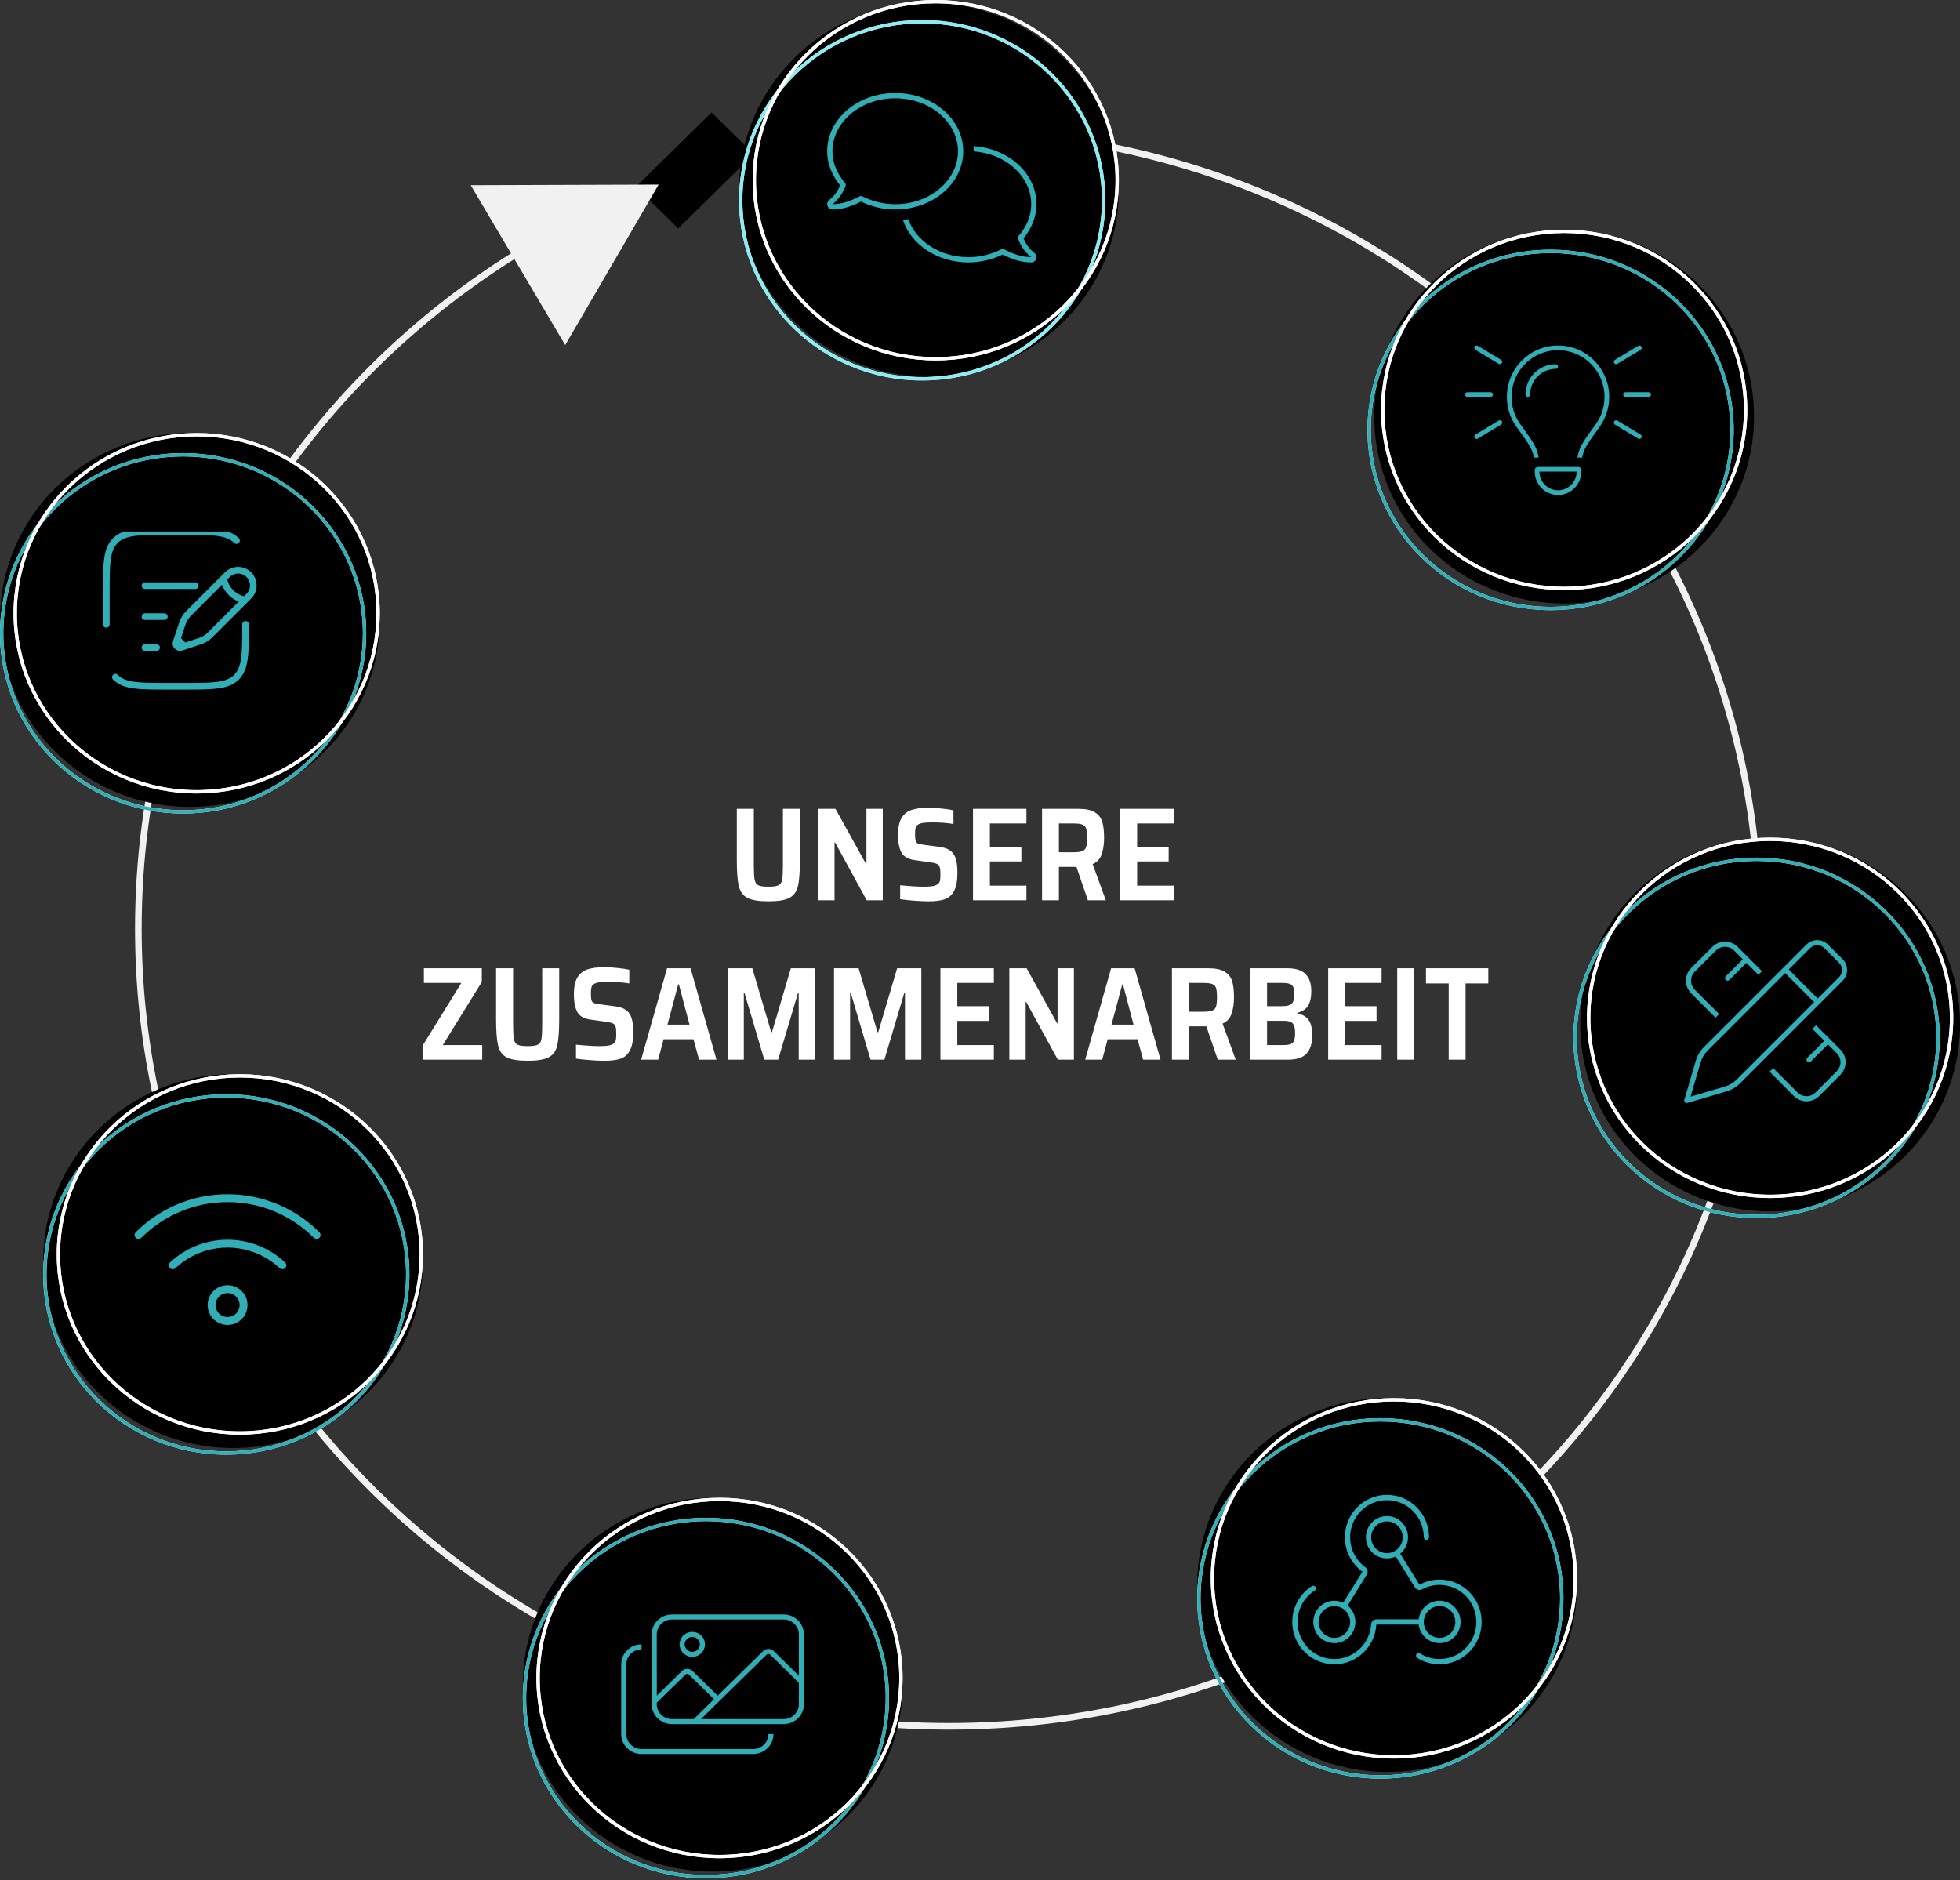 <?xml version="1.0" encoding="UTF-8"?> <svg xmlns="http://www.w3.org/2000/svg" width="590" height="566" viewBox="0 0 590 566" fill="none"><rect x="0" y="0" width="590" height="566" fill="#333333" stroke="none"/><path d="M240.793 243.48V258.8C240.793 262.427 240.593 265.08 240.193 266.76C239.793 268.413 238.94 269.587 237.633 270.28C236.327 270.973 234.22 271.32 231.313 271.32C228.407 271.32 226.287 270.973 224.953 270.28C223.647 269.587 222.793 268.4 222.393 266.72C221.993 265.04 221.793 262.4 221.793 258.8V243.48H226.913V260.4C226.913 262.507 226.993 263.973 227.153 264.8C227.313 265.627 227.673 266.187 228.233 266.48C228.82 266.773 229.847 266.92 231.313 266.92C232.78 266.92 233.793 266.773 234.353 266.48C234.94 266.187 235.3 265.64 235.433 264.84C235.593 264.013 235.673 262.533 235.673 260.4V243.48H240.793ZM260.89 271L251.37 253.6H251.21V271H246.29V243.48H251.49L260.65 260H260.81V243.48H265.73V271H260.89ZM279.567 271.32C278.181 271.32 276.701 271.253 275.127 271.12C273.554 271.013 272.167 270.867 270.967 270.68V266.48C273.954 266.773 276.327 266.92 278.087 266.92C279.287 266.92 280.221 266.853 280.887 266.72C281.554 266.587 282.047 266.373 282.367 266.08C282.687 265.813 282.887 265.467 282.967 265.04C283.047 264.613 283.087 264 283.087 263.2C283.087 262.213 283.021 261.507 282.887 261.08C282.781 260.653 282.554 260.347 282.207 260.16C281.861 259.947 281.274 259.773 280.447 259.64L275.367 258.92C273.447 258.68 272.127 257.947 271.407 256.72C270.687 255.467 270.327 253.667 270.327 251.32C270.327 249.08 270.687 247.373 271.407 246.2C272.154 245 273.167 244.2 274.447 243.8C275.754 243.373 277.407 243.16 279.407 243.16C280.767 243.16 282.141 243.24 283.527 243.4C284.914 243.533 286.074 243.707 287.007 243.92V248.04C285.087 247.72 282.967 247.56 280.647 247.56C279.474 247.56 278.541 247.613 277.847 247.72C277.181 247.827 276.674 248 276.327 248.24C275.954 248.48 275.714 248.813 275.607 249.24C275.501 249.64 275.447 250.253 275.447 251.08C275.447 251.987 275.501 252.64 275.607 253.04C275.714 253.44 275.927 253.72 276.247 253.88C276.567 254.04 277.114 254.173 277.887 254.28L283.007 254.96C284.127 255.12 285.047 255.427 285.767 255.88C286.514 256.307 287.101 257.013 287.527 258C287.981 259.12 288.207 260.693 288.207 262.72C288.207 265.147 287.861 266.987 287.167 268.24C286.501 269.493 285.554 270.32 284.327 270.72C283.127 271.12 281.541 271.32 279.567 271.32ZM292.893 271V243.48H308.973V247.88H297.973V254.88H307.453V259.32H297.973V266.6H308.973V271H292.893ZM327.474 271L324.034 260.96H318.754V271H313.674V243.48H324.714C326.847 243.48 328.461 243.827 329.554 244.52C330.674 245.187 331.421 246.133 331.794 247.36C332.167 248.587 332.354 250.2 332.354 252.2C332.354 254.067 332.114 255.707 331.634 257.12C331.181 258.507 330.274 259.507 328.914 260.12L332.874 271H327.474ZM323.034 256.56C324.314 256.56 325.247 256.44 325.834 256.2C326.421 255.96 326.794 255.547 326.954 254.96C327.141 254.373 327.234 253.453 327.234 252.2C327.234 250.92 327.141 250 326.954 249.44C326.794 248.88 326.434 248.48 325.874 248.24C325.314 248 324.381 247.88 323.074 247.88H318.754V256.56H323.034ZM337.229 271V243.48H353.309V247.88H342.309V254.88H351.789V259.32H342.309V266.6H353.309V271H337.229ZM127.198 319V314.8L138.878 295.88H127.598V291.48H145.038V295.6L133.278 314.6H145.158V319H127.198ZM168.332 291.48V306.8C168.332 310.427 168.132 313.08 167.732 314.76C167.332 316.413 166.479 317.587 165.172 318.28C163.866 318.973 161.759 319.32 158.852 319.32C155.946 319.32 153.826 318.973 152.492 318.28C151.186 317.587 150.332 316.4 149.932 314.72C149.532 313.04 149.332 310.4 149.332 306.8V291.48H154.452V308.4C154.452 310.507 154.532 311.973 154.692 312.8C154.852 313.627 155.212 314.187 155.772 314.48C156.359 314.773 157.386 314.92 158.852 314.92C160.319 314.92 161.332 314.773 161.892 314.48C162.479 314.187 162.839 313.64 162.972 312.84C163.132 312.013 163.212 310.533 163.212 308.4V291.48H168.332ZM181.989 319.32C180.603 319.32 179.123 319.253 177.549 319.12C175.976 319.013 174.589 318.867 173.389 318.68V314.48C176.376 314.773 178.749 314.92 180.509 314.92C181.709 314.92 182.643 314.853 183.309 314.72C183.976 314.587 184.469 314.373 184.789 314.08C185.109 313.813 185.309 313.467 185.389 313.04C185.469 312.613 185.509 312 185.509 311.2C185.509 310.213 185.443 309.507 185.309 309.08C185.203 308.653 184.976 308.347 184.629 308.16C184.283 307.947 183.696 307.773 182.869 307.64L177.789 306.92C175.869 306.68 174.549 305.947 173.829 304.72C173.109 303.467 172.749 301.667 172.749 299.32C172.749 297.08 173.109 295.373 173.829 294.2C174.576 293 175.589 292.2 176.869 291.8C178.176 291.373 179.829 291.16 181.829 291.16C183.189 291.16 184.563 291.24 185.949 291.4C187.336 291.533 188.496 291.707 189.429 291.92V296.04C187.509 295.72 185.389 295.56 183.069 295.56C181.896 295.56 180.963 295.613 180.269 295.72C179.603 295.827 179.096 296 178.749 296.24C178.376 296.48 178.136 296.813 178.029 297.24C177.923 297.64 177.869 298.253 177.869 299.08C177.869 299.987 177.923 300.64 178.029 301.04C178.136 301.44 178.349 301.72 178.669 301.88C178.989 302.04 179.536 302.173 180.309 302.28L185.429 302.96C186.549 303.12 187.469 303.427 188.189 303.88C188.936 304.307 189.523 305.013 189.949 306C190.403 307.12 190.629 308.693 190.629 310.72C190.629 313.147 190.283 314.987 189.589 316.24C188.923 317.493 187.976 318.32 186.749 318.72C185.549 319.12 183.963 319.32 181.989 319.32ZM210.435 319L208.755 312.84H199.755L198.115 319H192.995L200.795 291.48H207.875L215.675 319H210.435ZM204.355 296.32H204.155L200.915 308.44H207.555L204.355 296.32ZM240.424 319V298.88H240.224L234.224 319H230.064L224.104 298.88H223.904V319H219.064V291.48H226.464L232.144 310.68H232.384L238.064 291.48H245.344V319H240.424ZM272.416 319V298.88H272.216L266.216 319H262.056L256.096 298.88H255.896V319H251.056V291.48H258.456L264.136 310.68H264.376L270.056 291.48H277.336V319H272.416ZM283.088 319V291.48H299.168V295.88H288.168V302.88H297.648V307.32H288.168V314.6H299.168V319H283.088ZM318.429 319L308.909 301.6H308.749V319H303.829V291.48H309.029L318.189 308H318.349V291.48H323.269V319H318.429ZM344.106 319L342.426 312.84H333.426L331.786 319H326.666L334.466 291.48H341.546L349.346 319H344.106ZM338.026 296.32H337.826L334.586 308.44H341.226L338.026 296.32ZM366.576 319L363.136 308.96H357.856V319H352.776V291.48H363.816C365.949 291.48 367.562 291.827 368.656 292.52C369.776 293.187 370.522 294.133 370.896 295.36C371.269 296.587 371.456 298.2 371.456 300.2C371.456 302.067 371.216 303.707 370.736 305.12C370.282 306.507 369.376 307.507 368.016 308.12L371.976 319H366.576ZM362.136 304.56C363.416 304.56 364.349 304.44 364.936 304.2C365.522 303.96 365.896 303.547 366.056 302.96C366.242 302.373 366.336 301.453 366.336 300.2C366.336 298.92 366.242 298 366.056 297.44C365.896 296.88 365.536 296.48 364.976 296.24C364.416 296 363.482 295.88 362.176 295.88H357.856V304.56H362.136ZM376.33 291.48H387.65C390.077 291.48 391.864 292.067 393.01 293.24C394.157 294.387 394.73 296.107 394.73 298.4C394.73 300.32 394.384 301.8 393.69 302.84C393.024 303.853 391.957 304.533 390.49 304.88V305.04C392.144 305.387 393.304 306.08 393.97 307.12C394.664 308.133 395.01 309.653 395.01 311.68C395.01 314.053 394.45 315.867 393.33 317.12C392.21 318.373 390.317 319 387.65 319H376.33V291.48ZM386.01 302.88C387.37 302.88 388.304 302.64 388.81 302.16C389.344 301.653 389.61 300.733 389.61 299.4C389.61 298.413 389.517 297.68 389.33 297.2C389.144 296.72 388.797 296.387 388.29 296.2C387.784 295.987 387.024 295.88 386.01 295.88H381.41V302.88H386.01ZM386.21 314.6C387.224 314.6 387.984 314.507 388.49 314.32C388.997 314.107 389.344 313.747 389.53 313.24C389.744 312.733 389.85 311.987 389.85 311C389.85 309.987 389.744 309.227 389.53 308.72C389.317 308.187 388.957 307.813 388.45 307.6C387.944 307.387 387.197 307.28 386.21 307.28H381.41V314.6H386.21ZM399.807 319V291.48H415.887V295.88H404.887V302.88H414.367V307.32H404.887V314.6H415.887V319H399.807ZM420.588 319V291.48H425.708V319H420.588ZM436.086 319V296.04H429.246V291.48H448.006V296.04H441.166V319H436.086Z" fill="white"></path><path d="M529.58 279.553C529.58 412.15 420.367 519.667 285.614 519.667C150.86 519.667 41.647 412.15 41.647 279.553C41.647 195.188 85.856 120.978 152.731 78.149C190.962 53.665 236.598 39.44 285.614 39.44C420.367 39.44 529.58 146.957 529.58 279.553Z" stroke="#F1F1F1" stroke-width="2"></path><rect width="31.926" height="17.862" transform="matrix(0.713 -0.701 0.713 0.701 191.417 56.245)" fill="black"></rect><path d="M198.266 55.565L170.14 103.879L141.694 55.748L198.266 55.565Z" fill="#F1F1F1"></path><ellipse cx="279.636" cy="57.14" rx="57.159" ry="56.26" fill="black"></ellipse><path d="M332.212 60.279C332.212 89.957 307.767 114.029 277.595 114.029C247.423 114.029 222.977 89.957 222.977 60.279C222.977 30.6 247.423 6.528 277.595 6.528C307.767 6.528 332.212 30.6 332.212 60.279Z" stroke="white"></path><path d="M332.212 60.279C332.212 89.957 307.767 114.029 277.595 114.029C247.423 114.029 222.977 89.957 222.977 60.279C222.977 30.6 247.423 6.528 277.595 6.528C307.767 6.528 332.212 30.6 332.212 60.279Z" stroke="#89EDF3"></path><path d="M336.295 54.251C336.295 83.929 311.849 108.001 281.678 108.001C251.506 108.001 227.06 83.929 227.06 54.251C227.06 24.572 251.506 0.5 281.678 0.5C311.849 0.5 336.295 24.572 336.295 54.251Z" stroke="white"></path><path d="M336.295 54.251C336.295 83.929 311.849 108.001 281.678 108.001C251.506 108.001 227.06 83.929 227.06 54.251C227.06 24.572 251.506 0.5 281.678 0.5C311.849 0.5 336.295 24.572 336.295 54.251Z" stroke="white"></path><g clip-path="url(#clip0_20_4)"><path d="M250.575 45.531C250.575 36.965 258.785 29.594 269.475 29.594C280.165 29.594 288.375 36.965 288.375 45.531C288.375 54.098 280.165 61.469 269.475 61.469C266 61.469 262.624 60.632 259.503 59.078C259.277 58.969 259.011 58.969 258.785 59.088C256.215 60.463 253.41 61.469 250.575 61.469L250.585 61.459C252.426 60.044 253.755 58.082 254.542 55.94C254.64 55.672 254.591 55.363 254.404 55.144C252.061 52.384 250.575 49.127 250.575 45.531ZM269.475 28C258.165 28 249 35.849 249 45.531C249 49.436 250.545 52.912 252.898 55.811C252.189 57.534 251.087 59.078 249.64 60.184C249.098 60.592 248.872 61.309 249.079 61.957C249.285 62.614 249.896 63.062 250.575 63.062C253.627 63.062 256.56 62.036 259.169 60.682C262.397 62.226 265.882 63.062 269.475 63.062C280.785 63.062 289.95 55.213 289.95 45.531C289.95 35.849 280.785 28 269.475 28ZM293.1 45.581C303.013 46.258 310.425 53.331 310.425 61.469C310.425 65.065 308.939 68.332 306.596 71.081C306.409 71.3 306.36 71.609 306.458 71.878C307.245 74.019 308.565 75.982 310.415 77.396L310.425 77.406C307.59 77.406 304.785 76.4 302.215 75.026C301.989 74.906 301.723 74.906 301.497 75.016C298.376 76.579 295.01 77.406 291.525 77.406C282.764 77.406 275.677 72.456 273.393 65.961C272.861 66.041 272.33 66.101 271.788 66.15C274.18 73.561 282.105 79 291.525 79C295.118 79 298.603 78.163 301.831 76.619C304.44 77.974 307.373 79 310.425 79C311.104 79 311.715 78.552 311.921 77.894C312.128 77.237 311.902 76.53 311.36 76.121C309.913 75.006 308.811 73.472 308.102 71.748C310.455 68.85 312 65.373 312 61.469C312 52.225 303.643 44.645 293.041 43.987C293.08 44.495 293.1 45.013 293.1 45.531V45.581Z" fill="#32AEB6"></path></g><ellipse cx="470.841" cy="125.398" rx="57.159" ry="56.26" fill="black"></ellipse><path d="M521.376 129.416C521.376 159.095 496.931 183.167 466.759 183.167C436.587 183.167 412.141 159.095 412.141 129.416C412.141 99.738 436.587 75.666 466.759 75.666C496.931 75.666 521.376 99.738 521.376 129.416Z" stroke="white"></path><path d="M521.376 129.416C521.376 159.095 496.931 183.167 466.759 183.167C436.587 183.167 412.141 159.095 412.141 129.416C412.141 99.738 436.587 75.666 466.759 75.666C496.931 75.666 521.376 99.738 521.376 129.416Z" stroke="#32AEB6"></path><path d="M525.459 123.389C525.459 153.067 501.014 177.139 470.842 177.139C440.67 177.139 416.224 153.067 416.224 123.389C416.224 93.71 440.67 69.638 470.842 69.638C501.014 69.638 525.459 93.71 525.459 123.389Z" stroke="white"></path><path d="M525.459 123.389C525.459 153.067 501.014 177.139 470.842 177.139C440.67 177.139 416.224 153.067 416.224 123.389C416.224 93.71 440.67 69.638 470.842 69.638C501.014 69.638 525.459 93.71 525.459 123.389Z" stroke="white"></path><path d="M444.859 104.103C444.526 103.9 444.097 104.015 443.896 104.34C443.695 104.665 443.809 105.104 444.132 105.307L451.132 109.525C451.465 109.727 451.894 109.613 452.095 109.287C452.296 108.962 452.182 108.523 451.859 108.321L444.859 104.103ZM493.859 105.307C494.191 105.104 494.296 104.674 494.095 104.34C493.894 104.006 493.465 103.9 493.132 104.103L486.132 108.321C485.8 108.523 485.695 108.954 485.896 109.287C486.097 109.621 486.526 109.727 486.859 109.525L493.859 105.307ZM441.7 118.067C441.315 118.067 441 118.383 441 118.77C441 119.156 441.315 119.473 441.7 119.473H448.7C449.085 119.473 449.4 119.156 449.4 118.77C449.4 118.383 449.085 118.067 448.7 118.067H441.7ZM489.3 118.067C488.915 118.067 488.6 118.383 488.6 118.77C488.6 119.156 488.915 119.473 489.3 119.473H496.3C496.685 119.473 497 119.156 497 118.77C497 118.383 496.685 118.067 496.3 118.067H489.3ZM451.859 127.812C452.191 127.61 452.296 127.18 452.095 126.846C451.894 126.512 451.465 126.406 451.132 126.608L444.132 130.827C443.8 131.029 443.695 131.459 443.896 131.793C444.097 132.127 444.526 132.233 444.859 132.031L451.859 127.812ZM486.859 126.608C486.526 126.406 486.097 126.521 485.896 126.846C485.695 127.171 485.809 127.61 486.132 127.812L493.132 132.031C493.465 132.233 493.894 132.118 494.095 131.793C494.296 131.468 494.182 131.029 493.859 130.827L486.859 126.608ZM483 119.473C483 122.452 482.081 125.211 480.506 127.487C480.112 128.058 479.675 128.656 479.237 129.262C478.144 130.774 476.971 132.382 476.061 134.043C475.414 135.229 475.046 136.486 474.836 137.751H476.262C476.455 136.697 476.779 135.669 477.295 134.72C478.161 133.138 479.237 131.653 480.314 130.168C480.769 129.544 481.224 128.92 481.661 128.287C483.394 125.782 484.409 122.751 484.409 119.473C484.4 110.931 477.505 104.006 469 104.006C460.495 104.006 453.6 110.931 453.6 119.473C453.6 122.751 454.615 125.791 456.347 128.287C456.785 128.92 457.24 129.544 457.695 130.168C458.771 131.644 459.847 133.129 460.714 134.72C461.23 135.669 461.554 136.697 461.746 137.751H463.164C462.954 136.486 462.586 135.229 461.939 134.043C461.029 132.373 459.865 130.765 458.762 129.262C458.325 128.656 457.887 128.058 457.494 127.487C455.919 125.211 455 122.452 455 119.473C455 111.704 461.265 105.412 469 105.412C476.735 105.412 483 111.704 483 119.473ZM460.6 118.77C460.6 114.499 464.047 111.036 468.3 111.036C468.685 111.036 469 110.72 469 110.333C469 109.947 468.685 109.63 468.3 109.63C463.277 109.63 459.2 113.725 459.2 118.77C459.2 119.156 459.515 119.473 459.9 119.473C460.285 119.473 460.6 119.156 460.6 118.77ZM469 147.594C465.911 147.594 463.4 145.072 463.4 141.97H474.6C474.6 145.072 472.089 147.594 469 147.594ZM462 141.504V141.97C462 145.854 465.132 149 469 149C472.867 149 476 145.854 476 141.97V141.504C476 140.985 475.58 140.564 475.064 140.564H462.936C462.42 140.564 462 140.985 462 141.504Z" fill="#32AEB6"></path><ellipse cx="532.841" cy="308.398" rx="57.159" ry="56.26" fill="black"></ellipse><path d="M583.376 312.416C583.376 342.095 558.931 366.167 528.759 366.167C498.587 366.167 474.141 342.095 474.141 312.416C474.141 282.738 498.587 258.666 528.759 258.666C558.931 258.666 583.376 282.738 583.376 312.416Z" stroke="white"></path><path d="M583.376 312.416C583.376 342.095 558.931 366.167 528.759 366.167C498.587 366.167 474.141 342.095 474.141 312.416C474.141 282.738 498.587 258.666 528.759 258.666C558.931 258.666 583.376 282.738 583.376 312.416Z" stroke="#32AEB6"></path><path d="M587.459 306.389C587.459 336.067 563.013 360.139 532.842 360.139C502.67 360.139 478.224 336.067 478.224 306.389C478.224 276.71 502.67 252.638 532.842 252.638C563.013 252.638 587.459 276.71 587.459 306.389Z" stroke="white"></path><path d="M587.459 306.389C587.459 336.067 563.013 360.139 532.842 360.139C502.67 360.139 478.224 336.067 478.224 306.389C478.224 276.71 502.67 252.638 532.842 252.638C563.013 252.638 587.459 276.71 587.459 306.389Z" stroke="white"></path><path d="M549.187 285.427C547.989 284.229 546.043 284.229 544.845 285.427L538.442 291.84L547.174 300.572L553.587 294.16C554.785 292.962 554.785 291.016 553.587 289.818L549.187 285.427ZM514.047 316.235C513.05 317.232 512.322 318.468 511.919 319.82L508.89 330.124L519.195 327.095C520.546 326.692 521.783 325.964 522.78 324.967L546.091 301.655L537.359 292.923L514.047 316.235ZM543.762 284.344C545.554 282.552 548.468 282.552 550.27 284.344L554.66 288.734C556.453 290.527 556.453 293.441 554.66 295.243L523.863 326.05C522.684 327.229 521.227 328.092 519.626 328.561L507.98 331.993C507.711 332.07 507.424 332.003 507.223 331.801C507.021 331.6 506.954 331.312 507.031 331.044L510.453 319.388C510.922 317.788 511.785 316.331 512.964 315.152L543.771 284.344H543.762ZM521.974 286.108C520.479 284.613 518.054 284.613 516.549 286.108L510.156 292.501C508.66 293.997 508.66 296.422 510.156 297.927L517.488 305.26L516.405 306.343L509.073 299.01C506.973 296.911 506.973 293.518 509.073 291.418L515.466 285.025C517.565 282.926 520.958 282.926 523.057 285.025L530.39 292.358L529.307 293.441L525.713 289.846L520.565 294.994C520.268 295.291 519.779 295.291 519.482 294.994C519.185 294.696 519.185 294.208 519.482 293.911L524.629 288.763L521.974 286.108ZM532.672 322.609L533.755 321.526L541.087 328.859C542.583 330.354 545.008 330.354 546.513 328.859L552.906 322.465C554.402 320.97 554.402 318.545 552.906 317.04L550.251 314.385L545.104 319.532C544.807 319.829 544.318 319.829 544.021 319.532C543.723 319.235 543.723 318.746 544.021 318.449L549.168 313.302L545.573 309.707L546.657 308.624L553.989 315.957C556.089 318.056 556.089 321.449 553.989 323.548L547.596 329.942C545.497 332.041 542.104 332.041 540.004 329.942L532.672 322.609Z" fill="#32AEB6"></path><ellipse cx="417.546" cy="477.131" rx="57.159" ry="56.26" fill="black"></ellipse><path d="M470.122 481.149C470.122 510.828 445.677 534.9 415.505 534.9C385.333 534.9 360.887 510.828 360.887 481.149C360.887 451.471 385.333 427.399 415.505 427.399C445.677 427.399 470.122 451.471 470.122 481.149Z" stroke="white"></path><path d="M470.122 481.149C470.122 510.828 445.677 534.9 415.505 534.9C385.333 534.9 360.887 510.828 360.887 481.149C360.887 451.471 385.333 427.399 415.505 427.399C445.677 427.399 470.122 451.471 470.122 481.149Z" stroke="#32AEB6"></path><path d="M474.205 475.122C474.205 504.8 449.76 528.872 419.588 528.872C389.416 528.872 364.971 504.8 364.971 475.122C364.971 445.443 389.416 421.371 419.588 421.371C449.76 421.371 474.205 445.443 474.205 475.122Z" stroke="white"></path><path d="M474.205 475.122C474.205 504.8 449.76 528.872 419.588 528.872C389.416 528.872 364.971 504.8 364.971 475.122C364.971 445.443 389.416 421.371 419.588 421.371C449.76 421.371 474.205 445.443 474.205 475.122Z" stroke="white"></path><path d="M406.417 462.75C406.417 456.584 411.375 451.594 417.5 451.594C423.626 451.594 428.583 456.584 428.583 462.75C428.583 463.188 428.94 463.547 429.375 463.547C429.81 463.547 430.167 463.188 430.167 462.75C430.167 455.708 424.496 450 417.5 450C410.504 450 404.833 455.708 404.833 462.75C404.833 467.003 406.902 470.779 410.088 473.089C410.108 473.099 410.118 473.119 410.118 473.129C410.118 473.139 410.118 473.139 410.118 473.139L404.329 482.463C403.517 482.084 402.617 481.875 401.667 481.875C398.173 481.875 395.333 484.734 395.333 488.25C395.333 491.766 398.173 494.625 401.667 494.625C405.16 494.625 408 491.766 408 488.25C408 486.258 407.09 484.475 405.665 483.309L411.454 473.986C411.919 473.229 411.671 472.283 411.008 471.795C408.228 469.772 406.417 466.475 406.417 462.75ZM406.417 488.26C406.417 489.528 405.916 490.744 405.025 491.641C404.135 492.537 402.926 493.041 401.667 493.041C400.407 493.041 399.199 492.537 398.308 491.641C397.417 490.744 396.917 489.528 396.917 488.26C396.917 486.992 397.417 485.776 398.308 484.879C399.199 483.982 400.407 483.479 401.667 483.479C402.926 483.479 404.135 483.982 405.025 484.879C405.916 485.776 406.417 486.992 406.417 488.26ZM417.5 467.531C416.24 467.531 415.032 467.028 414.141 466.131C413.25 465.234 412.75 464.018 412.75 462.75C412.75 461.482 413.25 460.266 414.141 459.369C415.032 458.472 416.24 457.969 417.5 457.969C418.76 457.969 419.968 458.472 420.859 459.369C421.75 460.266 422.25 461.482 422.25 462.75C422.25 464.018 421.75 465.234 420.859 466.131C419.968 467.028 418.76 467.531 417.5 467.531ZM411.167 462.75C411.167 466.266 414.007 469.125 417.5 469.125C418.45 469.125 419.351 468.916 420.162 468.537L425.951 477.861C426.426 478.618 427.376 478.807 428.098 478.419C429.652 477.572 431.443 477.094 433.333 477.094C439.459 477.094 444.417 482.084 444.417 488.25C444.417 494.416 439.459 499.406 433.333 499.406C431.176 499.406 429.157 498.789 427.455 497.713C427.089 497.484 426.594 497.593 426.367 497.962C426.139 498.33 426.248 498.829 426.614 499.058C428.564 500.293 430.869 501 433.333 501C440.33 501 446 495.292 446 488.25C446 481.208 440.33 475.5 433.333 475.5C431.166 475.5 429.128 476.048 427.346 477.014C427.327 477.024 427.307 477.024 427.297 477.024C427.297 477.024 427.297 477.024 427.287 477.024L421.498 467.701C422.923 466.525 423.833 464.742 423.833 462.75C423.833 459.234 420.993 456.375 417.5 456.375C414.007 456.375 411.167 459.234 411.167 462.75ZM395.759 478.807C396.125 478.568 396.244 478.08 396.006 477.711C395.769 477.343 395.284 477.223 394.918 477.462C391.365 479.723 389 483.708 389 488.25C389 495.292 394.67 501 401.667 501C408.376 501 413.868 495.741 414.304 489.097C414.304 489.077 414.314 489.057 414.323 489.047L414.333 489.037H427.05C427.435 492.185 430.107 494.615 433.333 494.615C436.827 494.615 439.667 491.756 439.667 488.24C439.667 484.724 436.827 481.865 433.333 481.865C430.107 481.865 427.435 484.296 427.05 487.443L414.333 487.453C413.443 487.453 412.78 488.17 412.73 488.997C412.344 494.804 407.535 499.406 401.667 499.406C395.541 499.406 390.583 494.416 390.583 488.25C390.583 484.276 392.642 480.789 395.759 478.807ZM438.083 488.25C438.083 489.518 437.583 490.734 436.692 491.631C435.801 492.528 434.593 493.031 433.333 493.031C432.074 493.031 430.865 492.528 429.975 491.631C429.084 490.734 428.583 489.518 428.583 488.25C428.583 486.982 429.084 485.766 429.975 484.869C430.865 483.972 432.074 483.469 433.333 483.469C434.593 483.469 435.801 483.972 436.692 484.869C437.583 485.766 438.083 486.982 438.083 488.25Z" fill="#32AEB6"></path><ellipse cx="214.546" cy="507.131" rx="57.159" ry="56.26" fill="black"></ellipse><path d="M267.122 511.149C267.122 540.828 242.677 564.9 212.505 564.9C182.333 564.9 157.887 540.828 157.887 511.149C157.887 481.471 182.333 457.399 212.505 457.399C242.677 457.399 267.122 481.471 267.122 511.149Z" stroke="white"></path><path d="M267.122 511.149C267.122 540.828 242.677 564.9 212.505 564.9C182.333 564.9 157.887 540.828 157.887 511.149C157.887 481.471 182.333 457.399 212.505 457.399C242.677 457.399 267.122 481.471 267.122 511.149Z" stroke="#32AEB6"></path><path d="M271.205 505.122C271.205 534.8 246.76 558.872 216.588 558.872C186.416 558.872 161.971 534.8 161.971 505.122C161.971 475.443 186.416 451.371 216.588 451.371C246.76 451.371 271.205 475.443 271.205 505.122Z" stroke="white"></path><path d="M271.205 505.122C271.205 534.8 246.76 558.872 216.588 558.872C186.416 558.872 161.971 534.8 161.971 505.122C161.971 475.443 186.416 451.371 216.588 451.371C246.76 451.371 271.205 475.443 271.205 505.122Z" stroke="white"></path><path d="M235.889 487.5C238.419 487.5 240.472 489.516 240.472 492V504.441L232.929 497.034C232.031 496.153 230.58 496.153 229.692 497.034L216.037 510.441L208.494 503.034C207.596 502.153 206.145 502.153 205.257 503.034L197.714 510.441L197.694 492C197.694 489.516 199.747 487.5 202.278 487.5H235.889ZM197.694 513V512.559L206.317 504.094C206.613 503.803 207.1 503.803 207.396 504.094L214.939 511.5L208.866 517.472C208.857 517.481 208.847 517.491 208.838 517.5H202.278C199.747 517.5 197.694 515.484 197.694 513ZM235.889 517.5H210.996L216.562 512.034L230.761 498.094C231.057 497.803 231.544 497.803 231.84 498.094L240.472 506.559V513C240.472 515.484 238.419 517.5 235.889 517.5ZM202.278 486C198.907 486 196.167 488.691 196.167 492V513C196.167 516.309 198.907 519 202.278 519H235.889C239.26 519 242 516.309 242 513V492C242 488.691 239.26 486 235.889 486H202.278ZM210.681 495C210.681 495.597 210.439 496.169 210.009 496.591C209.58 497.013 208.997 497.25 208.389 497.25C207.781 497.25 207.198 497.013 206.768 496.591C206.339 496.169 206.097 495.597 206.097 495C206.097 494.403 206.339 493.831 206.768 493.409C207.198 492.987 207.781 492.75 208.389 492.75C208.997 492.75 209.58 492.987 210.009 493.409C210.439 493.831 210.681 494.403 210.681 495ZM208.389 491.25C207.376 491.25 206.404 491.645 205.688 492.348C204.972 493.052 204.569 494.005 204.569 495C204.569 495.995 204.972 496.948 205.688 497.652C206.404 498.355 207.376 498.75 208.389 498.75C209.402 498.75 210.373 498.355 211.09 497.652C211.806 496.948 212.208 495.995 212.208 495C212.208 494.005 211.806 493.052 211.09 492.348C210.373 491.645 209.402 491.25 208.389 491.25ZM187 501V522C187 525.309 189.74 528 193.111 528H226.722C230.093 528 232.833 525.309 232.833 522H231.306C231.306 524.484 229.253 526.5 226.722 526.5H193.111C190.581 526.5 188.528 524.484 188.528 522V501C188.528 498.516 190.581 496.5 193.111 496.5V495C189.74 495 187 497.691 187 501Z" fill="#32AEB6"></path><ellipse cx="70.159" cy="379.622" rx="57.159" ry="56.26" fill="black"></ellipse><path d="M122.735 383.64C122.735 413.319 98.289 437.391 68.117 437.391C37.946 437.391 13.5 413.319 13.5 383.64C13.5 353.962 37.946 329.89 68.117 329.89C98.289 329.89 122.735 353.962 122.735 383.64Z" stroke="white"></path><path d="M122.735 383.64C122.735 413.319 98.289 437.391 68.117 437.391C37.946 437.391 13.5 413.319 13.5 383.64C13.5 353.962 37.946 329.89 68.117 329.89C98.289 329.89 122.735 353.962 122.735 383.64Z" stroke="#32AEB6"></path><path d="M126.818 377.613C126.818 407.291 102.372 431.363 72.201 431.363C42.029 431.363 17.583 407.291 17.583 377.613C17.583 347.934 42.029 323.862 72.201 323.862C102.372 323.862 126.818 347.934 126.818 377.613Z" stroke="white"></path><path d="M126.818 377.613C126.818 407.291 102.372 431.363 72.201 431.363C42.029 431.363 17.583 407.291 17.583 377.613C17.583 347.934 42.029 323.862 72.201 323.862C102.372 323.862 126.818 347.934 126.818 377.613Z" stroke="white"></path><ellipse cx="57.159" cy="186.622" rx="57.159" ry="56.26" fill="black"></ellipse><path d="M109.735 190.64C109.735 220.319 85.289 244.391 55.117 244.391C24.945 244.391 0.5 220.319 0.5 190.64C0.5 160.962 24.945 136.89 55.117 136.89C85.289 136.89 109.735 160.962 109.735 190.64Z" stroke="white"></path><path d="M109.735 190.64C109.735 220.319 85.289 244.391 55.117 244.391C24.945 244.391 0.5 220.319 0.5 190.64C0.5 160.962 24.945 136.89 55.117 136.89C85.289 136.89 109.735 160.962 109.735 190.64Z" stroke="#32AEB6"></path><path d="M113.818 184.613C113.818 214.291 89.372 238.363 59.2 238.363C29.029 238.363 4.583 214.291 4.583 184.613C4.583 154.934 29.029 130.862 59.2 130.862C89.372 130.862 113.818 154.934 113.818 184.613Z" stroke="white"></path><path d="M113.818 184.613C113.818 214.291 89.372 238.363 59.2 238.363C29.029 238.363 4.583 214.291 4.583 184.613C4.583 154.934 29.029 130.862 59.2 130.862C89.372 130.862 113.818 154.934 113.818 184.613Z" stroke="white"></path><g clip-path="url(#clip1_20_4)"><path d="M67.353 174.065L68.433 172.986C70.221 171.198 73.121 171.198 74.909 172.986C76.697 174.774 76.697 177.674 74.909 179.462L73.829 180.541M67.353 174.065C67.353 174.065 67.488 176.359 69.512 178.382C71.536 180.406 73.829 180.541 73.829 180.541M67.353 174.065L57.431 183.988C56.758 184.66 56.422 184.996 56.133 185.367C55.793 185.804 55.5 186.277 55.262 186.777C55.06 187.201 54.909 187.652 54.609 188.554L53.647 191.441L53.335 192.375M73.829 180.541L63.907 190.464C63.235 191.136 62.899 191.472 62.528 191.761C62.091 192.102 61.618 192.394 61.118 192.633C60.693 192.835 60.243 192.985 59.341 193.286L56.454 194.248L55.52 194.559M53.335 192.375L53.024 193.309C52.876 193.752 52.992 194.242 53.322 194.572C53.653 194.903 54.142 195.019 54.586 194.871L55.52 194.559M53.335 192.375L55.52 194.559" stroke="#32AEB6" stroke-width="2"></path><path d="M43.645 185.618H49.467" stroke="#32AEB6" stroke-width="2" stroke-linecap="round"></path><path d="M43.645 176.303H58.783" stroke="#32AEB6" stroke-width="2" stroke-linecap="round"></path><path d="M43.645 194.934H47.138" stroke="#32AEB6" stroke-width="2" stroke-linecap="round"></path><path d="M32 187.947V178.632C32 169.849 32 165.457 34.728 162.729C37.457 160 41.849 160 50.632 160H55.289C64.072 160 68.464 160 71.192 162.729M73.921 187.947C73.921 196.73 73.921 201.122 71.192 203.85M71.192 203.85C68.464 206.579 64.072 206.579 55.289 206.579H50.632C41.849 206.579 37.457 206.579 34.728 203.85M71.192 203.85C73.389 201.654 73.817 198.38 73.901 192.605" stroke="#32AEB6" stroke-width="2" stroke-linecap="round"></path></g><path d="M42.172 372.262C48.895 365.528 58.208 361.369 68.5 361.369C78.792 361.369 88.105 365.528 94.829 372.262C95.095 372.527 95.534 372.527 95.8 372.262C96.067 371.996 96.067 371.56 95.8 371.295C88.827 364.321 79.171 360 68.5 360C57.829 360 48.173 364.321 41.2 371.295C40.933 371.56 40.933 371.996 41.2 372.262C41.467 372.527 41.905 372.527 42.172 372.262ZM68.5 375.06C74.708 375.06 80.349 377.464 84.536 381.391C84.811 381.648 85.25 381.64 85.508 381.366C85.766 381.092 85.757 380.656 85.482 380.399C81.045 376.24 75.069 373.69 68.5 373.69C61.931 373.69 55.955 376.24 51.518 380.399C51.243 380.656 51.226 381.092 51.492 381.366C51.759 381.64 52.189 381.657 52.464 381.391C56.651 377.464 62.292 375.06 68.5 375.06ZM68.5 388.75C69.595 388.75 70.644 389.183 71.418 389.953C72.192 390.723 72.627 391.768 72.627 392.857C72.627 393.946 72.192 394.991 71.418 395.761C70.644 396.532 69.595 396.964 68.5 396.964C67.405 396.964 66.356 396.532 65.582 395.761C64.808 394.991 64.373 393.946 64.373 392.857C64.373 391.768 64.808 390.723 65.582 389.953C66.356 389.183 67.405 388.75 68.5 388.75ZM68.5 398.333C69.96 398.333 71.359 397.756 72.391 396.729C73.423 395.702 74.003 394.31 74.003 392.857C74.003 391.405 73.423 390.012 72.391 388.985C71.359 387.958 69.96 387.381 68.5 387.381C67.04 387.381 65.641 387.958 64.609 388.985C63.577 390.012 62.997 391.405 62.997 392.857C62.997 394.31 63.577 395.702 64.609 396.729C65.641 397.756 67.04 398.333 68.5 398.333Z" fill="#32AEB6" stroke="#32AEB6"></path><defs><clipPath id="clip0_20_4"><rect width="63" height="51" fill="white" transform="translate(249 28)"></rect></clipPath><clipPath id="clip1_20_4"><rect width="52" height="52" fill="white" transform="translate(27.642 160)"></rect></clipPath></defs></svg> 